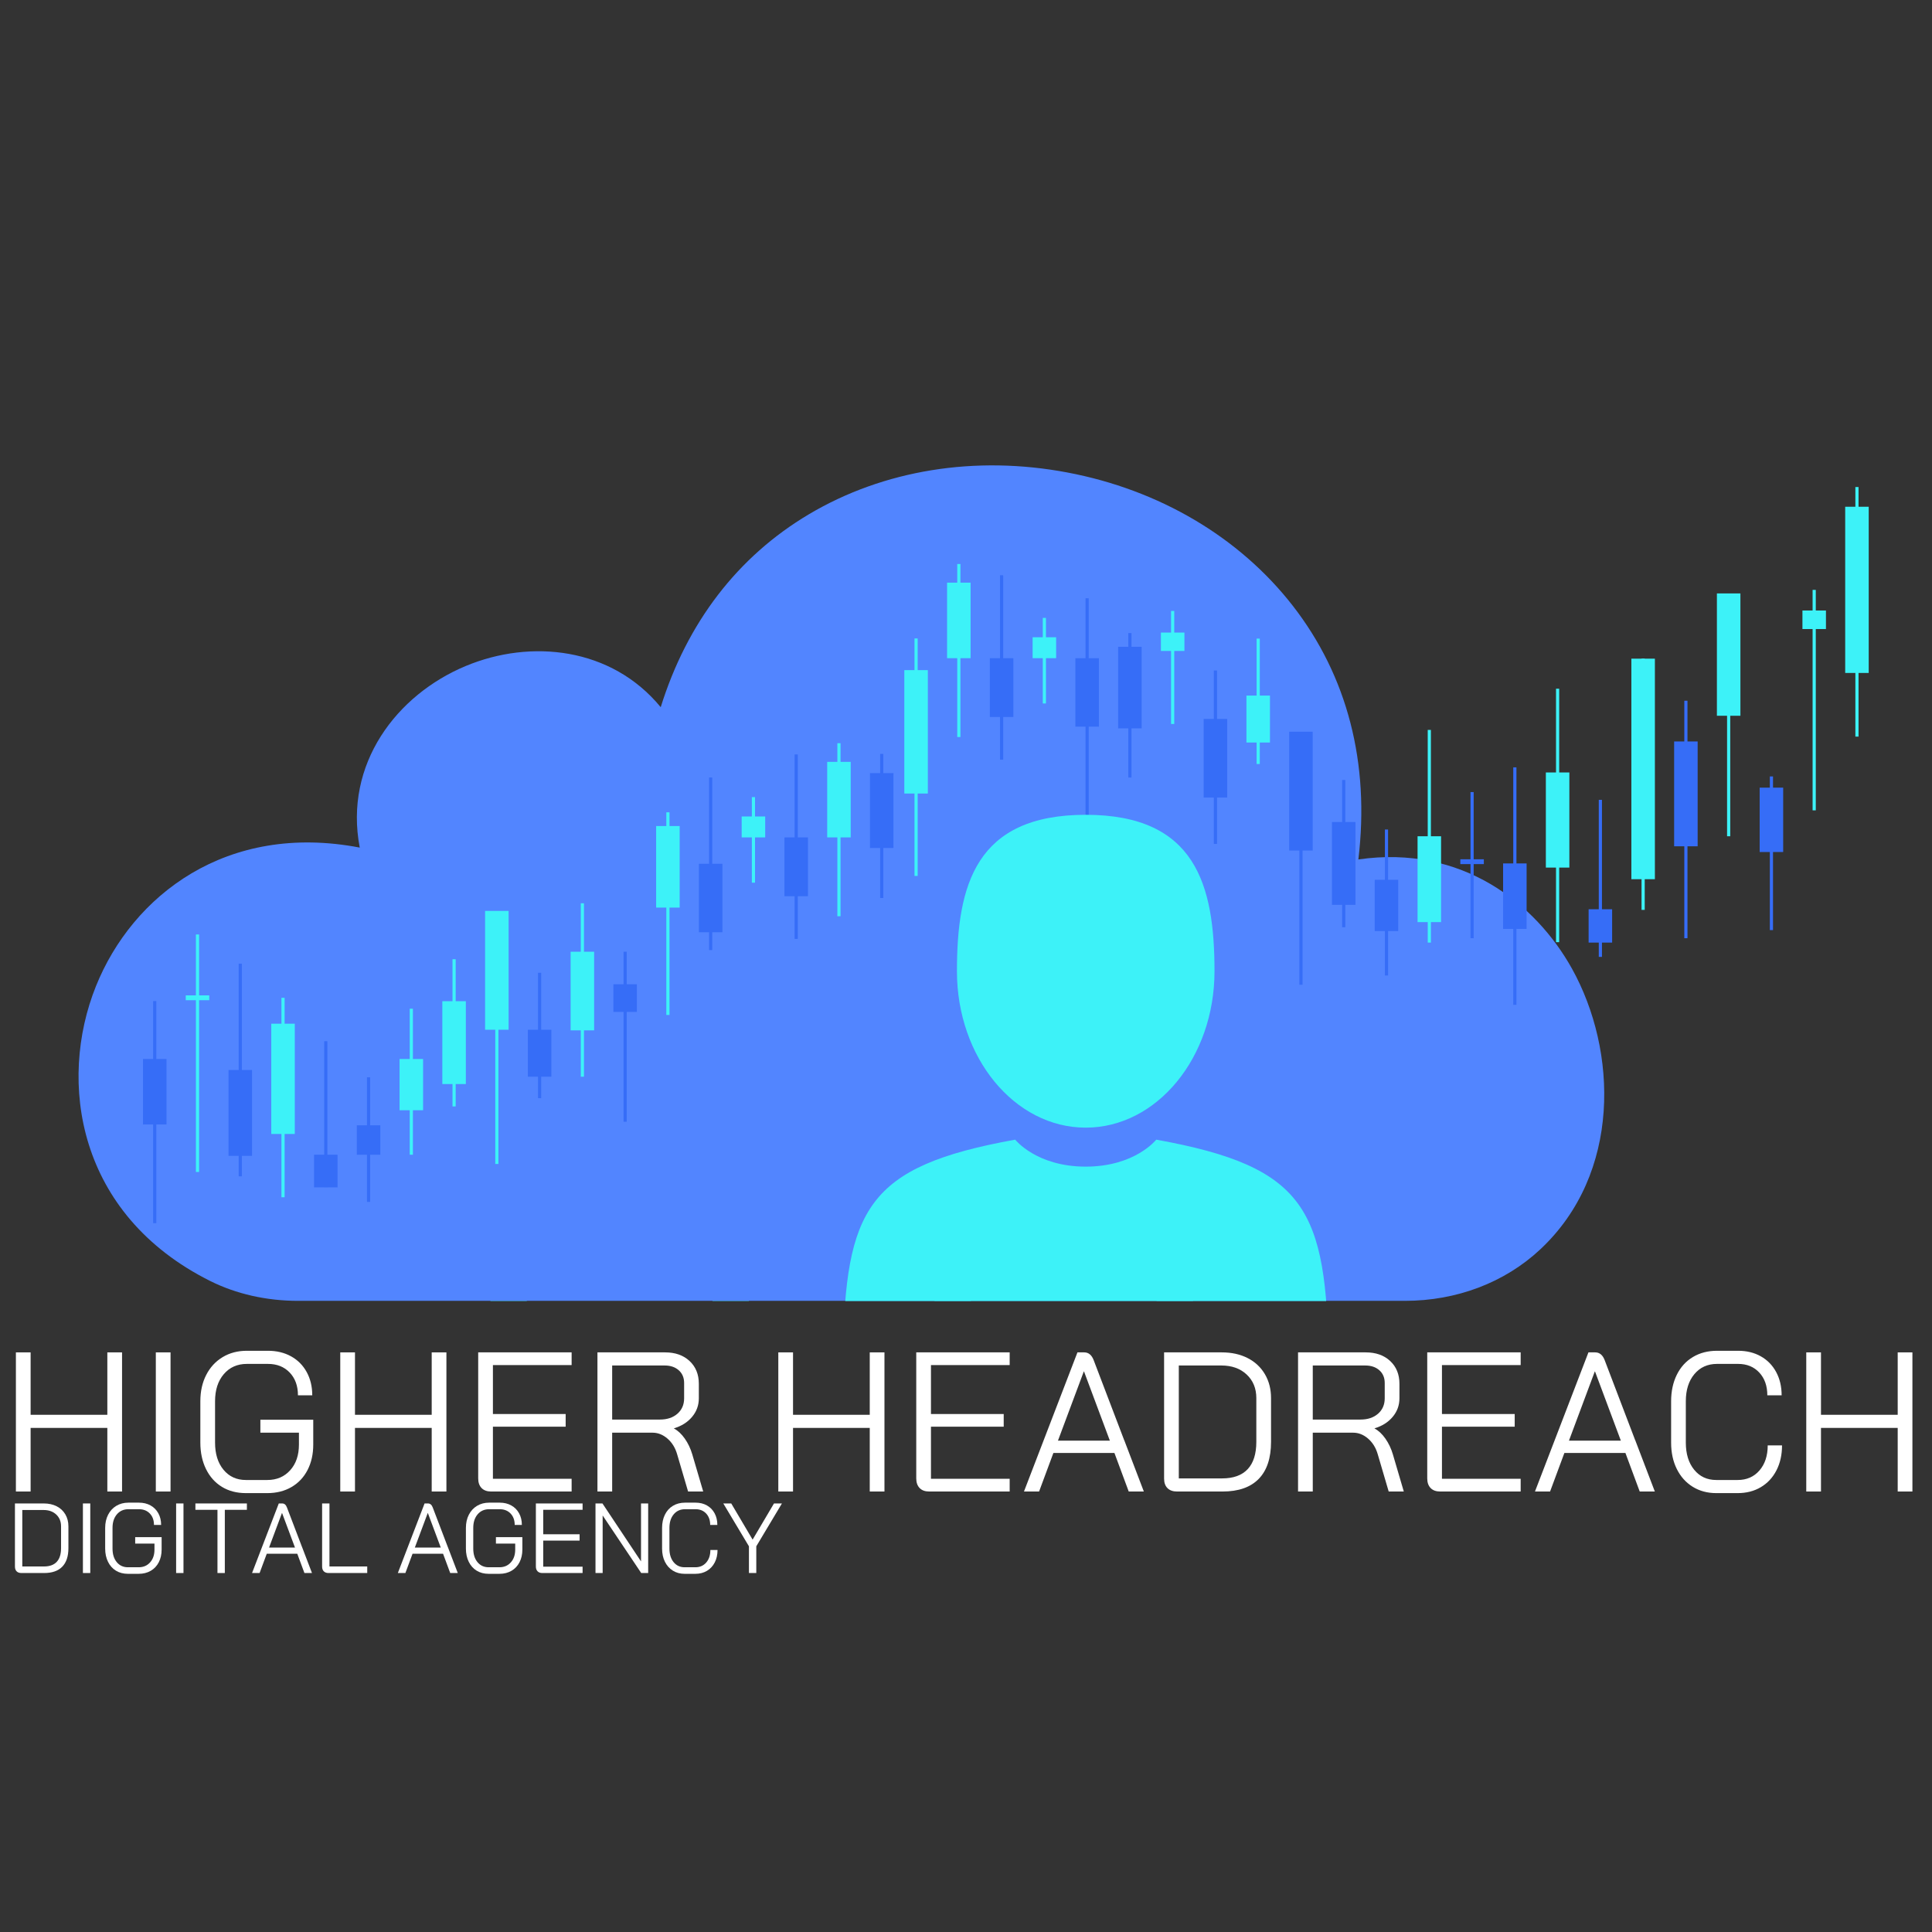 <?xml version="1.0" encoding="utf-8"?>
<svg xmlns="http://www.w3.org/2000/svg" height="5000" preserveAspectRatio="xMidYMid meet" version="1.0" viewBox="0 0 3750 3750" width="5000" zoomAndPan="magnify">
  <rect x="0" y="0" width="3750" height="3750" fill="#333333" stroke="none"/>
  <defs>
    <g/>
    <clipPath id="15bd7ffa2f">
      <path clip-rule="nonzero" d="M 152 903 L 3114 903 L 3114 2525.281 L 152 2525.281 Z M 152 903"/>
    </clipPath>
    <clipPath id="cb5ec39516">
      <path clip-rule="nonzero" d="M 649 2524 L 2617 2524 L 2617 2525.281 L 649 2525.281 Z M 649 2524"/>
    </clipPath>
    <clipPath id="76395679c3">
      <path clip-rule="nonzero" d="M 277.527 2055 L 324 2055 L 324 2183 L 277.527 2183 Z M 277.527 2055"/>
    </clipPath>
    <clipPath id="110d3c94dd">
      <path clip-rule="nonzero" d="M 297 1943 L 304 1943 L 304 2374.184 L 297 2374.184 Z M 297 1943"/>
    </clipPath>
    <clipPath id="50ce846fbd">
      <path clip-rule="nonzero" d="M 1857 1581.059 L 2358 1581.059 L 2358 2189 L 1857 2189 Z M 1857 1581.059"/>
    </clipPath>
    <clipPath id="3aea323242">
      <path clip-rule="nonzero" d="M 1635.215 2212 L 2579.465 2212 L 2579.465 2525.309 L 1635.215 2525.309 Z M 1635.215 2212"/>
    </clipPath>
    <clipPath id="1f05c415bd">
      <path clip-rule="nonzero" d="M 3581 983 L 3627.152 983 L 3627.152 1307 L 3581 1307 Z M 3581 983"/>
    </clipPath>
  </defs>
  <g clip-path="url(#15bd7ffa2f)">
    <path d="M 2989.379 2425.273 C 2920.531 2489.547 2827.277 2524.941 2726.812 2524.941 L 2315.539 2524.941 L 2315.539 3322.598 L 2616.961 3322.598 C 2628.383 3305.449 2647.863 3294.129 2670.012 3294.129 C 2705.211 3294.129 2733.75 3322.664 2733.75 3357.863 C 2733.75 3393.066 2705.211 3421.602 2670.012 3421.602 C 2647.867 3421.602 2628.395 3410.289 2616.969 3393.145 L 2280.266 3393.145 C 2260.824 3393.145 2244.992 3377.316 2244.992 3357.871 L 2244.992 2524.941 L 1884.52 2524.941 L 1884.52 3618.363 C 1901.668 3629.785 1912.988 3649.262 1912.988 3671.41 C 1912.988 3706.613 1884.449 3735.148 1849.25 3735.148 C 1814.051 3735.148 1785.516 3706.613 1785.516 3671.41 C 1785.516 3649.266 1796.828 3629.793 1813.973 3618.367 L 1813.973 2524.941 L 1453.516 2524.941 L 1453.516 3876.25 C 1470.66 3887.672 1481.977 3907.148 1481.977 3929.297 C 1481.977 3964.496 1453.441 3993.031 1418.242 3993.031 C 1383.043 3993.031 1354.504 3964.496 1354.504 3929.297 C 1354.504 3907.148 1365.824 3887.672 1382.969 3876.25 L 1382.969 2524.941 L 1022.512 2524.941 L 1022.512 3141.145 C 1022.512 3160.59 1006.688 3176.418 987.234 3176.418 L 649.316 3176.418 C 637.891 3193.566 618.414 3204.887 596.266 3204.887 C 561.066 3204.887 532.527 3176.352 532.527 3141.148 C 532.527 3105.949 561.066 3077.414 596.266 3077.414 C 618.41 3077.414 637.887 3088.727 649.309 3105.871 L 951.961 3105.871 L 951.961 2524.941 L 578.34 2524.941 C 517.379 2524.941 458.504 2511.629 408.086 2486.445 C 149.547 2357.312 111.848 2099.281 186.223 1914.184 C 256.895 1738.285 439.879 1595.559 698.266 1645.172 C 667.207 1482.633 770.113 1348.473 903.984 1292.699 C 1030.215 1240.109 1186.613 1256.16 1282.453 1372.641 C 1333.465 1208.738 1431.688 1080.395 1570.109 998.176 C 1714.949 912.148 1893.035 883.32 2071.625 917.062 C 2250.191 950.773 2405.535 1042.543 2509.031 1175.457 C 2615.434 1312.113 2659.051 1481.492 2636.562 1668.199 C 2837.824 1638.91 2981.098 1754.18 3051.172 1880.141 C 3139.859 2039.578 3147.117 2278.023 2989.379 2425.273 Z M 2989.379 2425.273" fill="#5285ff" fill-opacity="1" fill-rule="nonzero"/>
  </g>
  <g clip-path="url(#cb5ec39516)">
    <path d="M 1014.672 2524.941 L 1022.512 2524.941 L 1022.512 3141.145 C 1022.512 3160.59 1006.688 3176.418 987.234 3176.418 L 649.316 3176.418 C 650.957 3173.953 652.277 3171.273 653.57 3168.578 C 654.781 3166.059 655.738 3163.434 656.613 3160.742 C 658.629 3154.531 660 3148.031 660 3141.148 C 660 3134.266 658.629 3127.758 656.609 3121.547 C 655.734 3118.855 654.773 3116.23 653.566 3113.711 C 652.273 3111.016 650.953 3108.336 649.309 3105.871 L 951.961 3105.871 L 951.961 2524.941 Z M 1437.836 2524.941 L 1382.969 2524.941 L 1382.969 3876.25 C 1385.434 3874.605 1388.113 3873.285 1390.809 3871.992 C 1393.328 3870.781 1395.953 3869.828 1398.645 3868.949 C 1404.855 3866.934 1411.359 3865.559 1418.242 3865.559 C 1425.125 3865.559 1431.629 3866.93 1437.836 3868.949 C 1440.531 3869.824 1443.156 3870.785 1445.68 3871.996 C 1448.367 3873.285 1451.051 3874.605 1453.516 3876.25 L 1453.516 2524.941 Z M 1868.844 2524.941 L 1813.973 2524.941 L 1813.973 3618.367 C 1816.438 3616.723 1819.121 3615.402 1821.812 3614.109 C 1824.332 3612.898 1826.957 3611.941 1829.648 3611.066 C 1835.859 3609.047 1842.367 3607.676 1849.25 3607.676 C 1856.133 3607.676 1862.633 3609.047 1868.844 3611.066 C 1871.535 3611.941 1874.16 3612.895 1876.684 3614.109 C 1879.375 3615.398 1882.055 3616.719 1884.52 3618.363 L 1884.52 2524.941 Z M 2612.715 3385.309 C 2611.504 3382.785 2610.543 3380.16 2609.668 3377.469 C 2607.648 3371.258 2606.277 3364.75 2606.277 3357.863 C 2606.277 3350.984 2607.648 3344.484 2609.664 3338.273 C 2610.539 3335.582 2611.496 3332.957 2612.707 3330.438 C 2613.996 3327.746 2615.316 3325.066 2616.961 3322.598 L 2315.539 3322.598 L 2315.539 2524.941 L 2244.992 2524.941 L 2244.992 3357.871 C 2244.992 3377.316 2260.824 3393.145 2280.266 3393.145 L 2616.969 3393.145 C 2615.324 3390.68 2614.008 3388 2612.715 3385.309 Z M 2612.715 3385.309" fill="#1ddd92" fill-opacity="1" fill-rule="nonzero"/>
  </g>
  <path d="M 2713.965 1807.141 L 2668.324 1807.141 L 2668.324 1707.629 L 2713.965 1707.629 Z M 2713.965 1807.141" fill="#366df7" fill-opacity="1" fill-rule="nonzero"/>
  <path d="M 2694.234 1893.434 L 2688.07 1893.434 L 2688.07 1610.082 L 2694.234 1610.082 Z M 2694.234 1893.434" fill="#366df7" fill-opacity="1" fill-rule="nonzero"/>
  <path d="M 2630.961 1756.297 L 2585.32 1756.297 L 2585.32 1595.484 L 2630.961 1595.484 Z M 2630.961 1756.297" fill="#366df7" fill-opacity="1" fill-rule="nonzero"/>
  <path d="M 2611.23 1799.73 L 2605.066 1799.73 L 2605.066 1513.957 L 2611.23 1513.957 Z M 2611.23 1799.73" fill="#366df7" fill-opacity="1" fill-rule="nonzero"/>
  <path d="M 2547.965 1650.879 L 2502.324 1650.879 L 2502.324 1420.254 L 2547.965 1420.254 Z M 2547.965 1650.879" fill="#366df7" fill-opacity="1" fill-rule="nonzero"/>
  <path d="M 2528.23 1911.383 L 2522.062 1911.383 L 2522.062 1450.41 L 2528.23 1450.41 Z M 2528.23 1911.383" fill="#366df7" fill-opacity="1" fill-rule="nonzero"/>
  <path d="M 2381.961 1548.051 L 2336.316 1548.051 L 2336.316 1395.461 L 2381.961 1395.461 Z M 2381.961 1548.051" fill="#366df7" fill-opacity="1" fill-rule="nonzero"/>
  <path d="M 2362.223 1638.016 L 2356.055 1638.016 L 2356.055 1301.41 L 2362.223 1301.41 Z M 2362.223 1638.016" fill="#366df7" fill-opacity="1" fill-rule="nonzero"/>
  <path d="M 2215.938 1413.762 L 2170.297 1413.762 L 2170.297 1255.461 L 2215.938 1255.461 Z M 2215.938 1413.762" fill="#366df7" fill-opacity="1" fill-rule="nonzero"/>
  <path d="M 2196.199 1509.156 L 2190.035 1509.156 L 2190.035 1228.832 L 2196.199 1228.832 Z M 2196.199 1509.156" fill="#366df7" fill-opacity="1" fill-rule="nonzero"/>
  <path d="M 1966.926 1391.691 L 1921.285 1391.691 L 1921.285 1277.527 L 1966.926 1277.527 Z M 1966.926 1391.691" fill="#366df7" fill-opacity="1" fill-rule="nonzero"/>
  <path d="M 1947.191 1474.523 L 1941.023 1474.523 L 1941.023 1116.551 L 1947.191 1116.551 Z M 1947.191 1474.523" fill="#366df7" fill-opacity="1" fill-rule="nonzero"/>
  <path d="M 1883.926 1277.535 L 1838.281 1277.535 L 1838.281 1130.914 L 1883.926 1130.914 Z M 1883.926 1277.535" fill="#3df2f8" fill-opacity="1" fill-rule="nonzero"/>
  <path d="M 1864.195 1430.586 L 1858.027 1430.586 L 1858.027 1094.699 L 1864.195 1094.699 Z M 1864.195 1430.586" fill="#3df2f8" fill-opacity="1" fill-rule="nonzero"/>
  <path d="M 1800.922 1540.25 L 1755.277 1540.25 L 1755.277 1300.711 L 1800.922 1300.711 Z M 1800.922 1540.25" fill="#3df2f8" fill-opacity="1" fill-rule="nonzero"/>
  <path d="M 1781.191 1700.195 L 1775.023 1700.195 L 1775.023 1239.223 L 1781.191 1239.223 Z M 1781.191 1700.195" fill="#3df2f8" fill-opacity="1" fill-rule="nonzero"/>
  <path d="M 360.531 1931.992 L 406.172 1931.992 L 406.172 1941.402 L 360.531 1941.402 Z M 360.531 1931.992" fill="#3df2f8" fill-opacity="1" fill-rule="nonzero"/>
  <path d="M 380.27 1813.812 L 386.438 1813.812 L 386.438 2274.785 L 380.27 2274.785 Z M 380.27 1813.812" fill="#3df2f8" fill-opacity="1" fill-rule="nonzero"/>
  <path d="M 526.539 1986.977 L 572.18 1986.977 L 572.18 2201.012 L 526.539 2201.012 Z M 526.539 1986.977" fill="#3df2f8" fill-opacity="1" fill-rule="nonzero"/>
  <path d="M 546.277 1936.699 L 552.441 1936.699 L 552.441 2323.84 L 546.277 2323.84 Z M 546.277 1936.699" fill="#3df2f8" fill-opacity="1" fill-rule="nonzero"/>
  <path d="M 775.559 2055.48 L 821.199 2055.48 L 821.199 2154.988 L 775.559 2154.988 Z M 775.559 2055.48" fill="#3df2f8" fill-opacity="1" fill-rule="nonzero"/>
  <path d="M 795.289 1957.93 L 801.453 1957.93 L 801.453 2241.285 L 795.289 2241.285 Z M 795.289 1957.93" fill="#3df2f8" fill-opacity="1" fill-rule="nonzero"/>
  <path d="M 858.562 1943.32 L 904.203 1943.32 L 904.203 2104.133 L 858.562 2104.133 Z M 858.562 1943.32" fill="#3df2f8" fill-opacity="1" fill-rule="nonzero"/>
  <path d="M 878.297 1861.801 L 884.465 1861.801 L 884.465 2147.57 L 878.297 2147.57 Z M 878.297 1861.801" fill="#3df2f8" fill-opacity="1" fill-rule="nonzero"/>
  <path d="M 941.562 1768.086 L 987.207 1768.086 L 987.207 1998.715 L 941.562 1998.715 Z M 941.562 1768.086" fill="#3df2f8" fill-opacity="1" fill-rule="nonzero"/>
  <path d="M 961.301 1798.258 L 967.469 1798.258 L 967.469 2259.23 L 961.301 2259.23 Z M 961.301 1798.258" fill="#3df2f8" fill-opacity="1" fill-rule="nonzero"/>
  <path d="M 1107.57 1847.305 L 1153.211 1847.305 L 1153.211 1999.898 L 1107.57 1999.898 Z M 1107.57 1847.305" fill="#3df2f8" fill-opacity="1" fill-rule="nonzero"/>
  <path d="M 1127.309 1753.254 L 1133.473 1753.254 L 1133.473 2089.859 L 1127.309 2089.859 Z M 1127.309 1753.254" fill="#3df2f8" fill-opacity="1" fill-rule="nonzero"/>
  <path d="M 1273.578 1603.316 L 1319.219 1603.316 L 1319.219 1761.617 L 1273.578 1761.617 Z M 1273.578 1603.316" fill="#3df2f8" fill-opacity="1" fill-rule="nonzero"/>
  <path d="M 1293.316 1576.68 L 1299.48 1576.68 L 1299.48 1970.031 L 1293.316 1970.031 Z M 1293.316 1576.68" fill="#3df2f8" fill-opacity="1" fill-rule="nonzero"/>
  <path d="M 1522.594 1625.383 L 1568.238 1625.383 L 1568.238 1739.547 L 1522.594 1739.547 Z M 1522.594 1625.383" fill="#366df7" fill-opacity="1" fill-rule="nonzero"/>
  <path d="M 1542.324 1464.391 L 1548.492 1464.391 L 1548.492 1822.363 L 1542.324 1822.363 Z M 1542.324 1464.391" fill="#366df7" fill-opacity="1" fill-rule="nonzero"/>
  <path d="M 1605.598 1478.77 L 1651.238 1478.77 L 1651.238 1625.391 L 1605.598 1625.391 Z M 1605.598 1478.77" fill="#3df2f8" fill-opacity="1" fill-rule="nonzero"/>
  <path d="M 1625.328 1442.551 L 1631.496 1442.551 L 1631.496 1778.434 L 1625.328 1778.434 Z M 1625.328 1442.551" fill="#3df2f8" fill-opacity="1" fill-rule="nonzero"/>
  <path d="M 2464.961 1441.242 L 2419.32 1441.242 L 2419.32 1350.105 L 2464.961 1350.105 Z M 2464.961 1441.242" fill="#3df2f8" fill-opacity="1" fill-rule="nonzero"/>
  <path d="M 2445.227 1482.914 L 2439.059 1482.914 L 2439.059 1239.539 L 2445.227 1239.539 Z M 2445.227 1482.914" fill="#3df2f8" fill-opacity="1" fill-rule="nonzero"/>
  <path d="M 2298.957 1263.488 L 2253.316 1263.488 L 2253.316 1227.812 L 2298.957 1227.812 Z M 2298.957 1263.488" fill="#3df2f8" fill-opacity="1" fill-rule="nonzero"/>
  <path d="M 2279.219 1405.227 L 2273.051 1405.227 L 2273.051 1185.848 L 2279.219 1185.848 Z M 2279.219 1405.227" fill="#3df2f8" fill-opacity="1" fill-rule="nonzero"/>
  <path d="M 2132.934 1410.438 L 2087.293 1410.438 L 2087.293 1277.535 L 2132.934 1277.535 Z M 2132.934 1410.438" fill="#366df7" fill-opacity="1" fill-rule="nonzero"/>
  <path d="M 2113.195 1622.195 L 2107.031 1622.195 L 2107.031 1161.223 L 2113.195 1161.223 Z M 2113.195 1622.195" fill="#366df7" fill-opacity="1" fill-rule="nonzero"/>
  <path d="M 2049.93 1277.539 L 2004.289 1277.539 L 2004.289 1236.898 L 2049.93 1236.898 Z M 2049.93 1277.539" fill="#3df2f8" fill-opacity="1" fill-rule="nonzero"/>
  <path d="M 2030.191 1365.43 L 2024.027 1365.43 L 2024.027 1199.34 L 2030.191 1199.34 Z M 2030.191 1365.43" fill="#3df2f8" fill-opacity="1" fill-rule="nonzero"/>
  <g clip-path="url(#76395679c3)">
    <path d="M 277.527 2055.48 L 323.172 2055.48 L 323.172 2182.57 L 277.527 2182.57 Z M 277.527 2055.48" fill="#366df7" fill-opacity="1" fill-rule="nonzero"/>
  </g>
  <g clip-path="url(#110d3c94dd)">
    <path d="M 297.266 1943.141 L 303.434 1943.141 L 303.434 2404.113 L 297.266 2404.113 Z M 297.266 1943.141" fill="#366df7" fill-opacity="1" fill-rule="nonzero"/>
  </g>
  <path d="M 443.535 2076.867 L 489.176 2076.867 L 489.176 2243.496 L 443.535 2243.496 Z M 443.535 2076.867" fill="#366df7" fill-opacity="1" fill-rule="nonzero"/>
  <path d="M 463.273 1870.461 L 469.438 1870.461 L 469.438 2283.273 L 463.273 2283.273 Z M 463.273 1870.461" fill="#366df7" fill-opacity="1" fill-rule="nonzero"/>
  <path d="M 609.543 2241.285 L 655.184 2241.285 L 655.184 2304.695 L 609.543 2304.695 Z M 609.543 2241.285" fill="#366df7" fill-opacity="1" fill-rule="nonzero"/>
  <path d="M 629.281 2020.977 L 635.445 2020.977 L 635.445 2304.199 L 629.281 2304.199 Z M 629.281 2020.977" fill="#366df7" fill-opacity="1" fill-rule="nonzero"/>
  <path d="M 692.555 2184.246 L 738.195 2184.246 L 738.195 2241.285 L 692.555 2241.285 Z M 692.555 2184.246" fill="#366df7" fill-opacity="1" fill-rule="nonzero"/>
  <path d="M 712.285 2091.086 L 718.449 2091.086 L 718.449 2332.898 L 712.285 2332.898 Z M 712.285 2091.086" fill="#366df7" fill-opacity="1" fill-rule="nonzero"/>
  <path d="M 1024.566 1998.723 L 1070.207 1998.723 L 1070.207 2089.859 L 1024.566 2089.859 Z M 1024.566 1998.723" fill="#366df7" fill-opacity="1" fill-rule="nonzero"/>
  <path d="M 1044.305 1888.156 L 1050.473 1888.156 L 1050.473 2131.531 L 1044.305 2131.531 Z M 1044.305 1888.156" fill="#366df7" fill-opacity="1" fill-rule="nonzero"/>
  <path d="M 1190.574 1910.438 L 1236.215 1910.438 L 1236.215 1964.102 L 1190.574 1964.102 Z M 1190.574 1910.438" fill="#366df7" fill-opacity="1" fill-rule="nonzero"/>
  <path d="M 1210.312 1847.305 L 1216.477 1847.305 L 1216.477 2177.309 L 1210.312 2177.309 Z M 1210.312 1847.305" fill="#366df7" fill-opacity="1" fill-rule="nonzero"/>
  <path d="M 1356.582 1676.574 L 1402.223 1676.574 L 1402.223 1809.477 L 1356.582 1809.477 Z M 1356.582 1676.574" fill="#366df7" fill-opacity="1" fill-rule="nonzero"/>
  <path d="M 1376.32 1509.055 L 1382.484 1509.055 L 1382.484 1844.082 L 1376.32 1844.082 Z M 1376.32 1509.055" fill="#366df7" fill-opacity="1" fill-rule="nonzero"/>
  <path d="M 1439.594 1584.75 L 1485.234 1584.75 L 1485.234 1625.391 L 1439.594 1625.391 Z M 1439.594 1584.75" fill="#3df2f8" fill-opacity="1" fill-rule="nonzero"/>
  <path d="M 1459.324 1547.18 L 1465.488 1547.18 L 1465.488 1713.27 L 1459.324 1713.27 Z M 1459.324 1547.18" fill="#3df2f8" fill-opacity="1" fill-rule="nonzero"/>
  <path d="M 1688.602 1500.598 L 1734.242 1500.598 L 1734.242 1645.949 L 1688.602 1645.949 Z M 1688.602 1500.598" fill="#366df7" fill-opacity="1" fill-rule="nonzero"/>
  <path d="M 1708.34 1463.289 L 1714.508 1463.289 L 1714.508 1743.008 L 1708.34 1743.008 Z M 1708.34 1463.289" fill="#366df7" fill-opacity="1" fill-rule="nonzero"/>
  <g clip-path="url(#50ce846fbd)">
    <path d="M 2107.383 2188.746 C 2245.426 2188.746 2357.348 2052.816 2357.348 1885.137 C 2357.348 1717.449 2320.602 1581.52 2107.383 1581.52 C 1894.164 1581.52 1857.41 1717.449 1857.41 1885.137 C 1857.41 2052.816 1969.328 2188.746 2107.383 2188.746 Z M 2107.383 2188.746" fill="#3df2f8" fill-opacity="1" fill-rule="nonzero"/>
  </g>
  <g clip-path="url(#3aea323242)">
    <path d="M 2578.98 2640.09 C 2574.352 2347.984 2536.203 2264.77 2244.27 2212.055 C 2244.27 2212.055 2203.176 2264.418 2107.395 2264.418 C 2011.613 2264.418 1970.516 2212.055 1970.516 2212.055 C 1681.77 2264.168 1641.301 2346.164 1635.98 2630.582 C 1635.543 2653.809 1635.34 2655.027 1635.262 2652.332 C 1635.281 2657.383 1635.301 2666.727 1635.301 2683.02 C 1635.301 2683.02 1704.801 2823.133 2107.395 2823.133 C 2509.996 2823.133 2579.492 2683.02 2579.492 2683.02 C 2579.492 2672.551 2579.5 2665.273 2579.508 2660.32 C 2579.43 2661.988 2579.273 2658.758 2578.98 2640.07 Z M 2578.98 2640.09" fill="#3df2f8" fill-opacity="1" fill-rule="nonzero"/>
  </g>
  <g fill="#ffffff" fill-opacity="1">
    <g transform="translate(0, 2895.025)">
      <g>
        <path d="M 30.859 -270.078 L 59.422 -270.078 L 59.422 -148.922 L 208.344 -148.922 L 208.344 -270.078 L 236.891 -270.078 L 236.891 0 L 208.344 0 L 208.344 -123.469 L 59.422 -123.469 L 59.422 0 L 30.859 0 Z M 30.859 -270.078"/>
      </g>
    </g>
  </g>
  <g fill="#ffffff" fill-opacity="1">
    <g transform="translate(267.73, 2895.025)">
      <g>
        <path d="M 34.719 -270.078 L 63.281 -270.078 L 63.281 0 L 34.719 0 Z M 34.719 -270.078"/>
      </g>
    </g>
  </g>
  <g fill="#ffffff" fill-opacity="1">
    <g transform="translate(365.717, 2895.025)">
      <g>
        <path d="M 111.5 3.094 C 93.75 3.094 78.25 -0.957 65 -9.062 C 51.758 -17.164 41.473 -28.676 34.141 -43.594 C 26.816 -58.52 23.156 -75.625 23.156 -94.906 L 23.156 -175.172 C 23.156 -194.461 26.945 -211.5 34.531 -226.281 C 42.113 -241.07 52.723 -252.582 66.359 -260.812 C 79.992 -269.051 95.688 -273.172 113.438 -273.172 L 154.328 -273.172 C 171.305 -273.172 186.289 -269.566 199.281 -262.359 C 212.27 -255.16 222.363 -245 229.562 -231.875 C 236.77 -218.758 240.375 -203.711 240.375 -186.734 L 212.594 -186.734 C 212.594 -205.004 207.254 -219.734 196.578 -230.922 C 185.898 -242.109 171.816 -247.703 154.328 -247.703 L 113.438 -247.703 C 94.914 -247.703 79.992 -241.078 68.672 -227.828 C 57.359 -214.586 51.703 -197.035 51.703 -175.172 L 51.703 -94.906 C 51.703 -73.051 57.164 -55.5 68.094 -42.25 C 79.031 -29 93.5 -22.375 111.5 -22.375 L 153.172 -22.375 C 171.43 -22.375 186.219 -28.676 197.531 -41.281 C 208.852 -53.883 214.516 -70.477 214.516 -91.062 L 214.516 -114.203 L 139.672 -114.203 L 139.672 -139.281 L 242.297 -139.281 L 242.297 -91.062 C 242.297 -72.539 238.629 -56.141 231.297 -41.859 C 223.973 -27.586 213.555 -16.523 200.047 -8.672 C 186.547 -0.828 170.922 3.094 153.172 3.094 Z M 111.5 3.094"/>
      </g>
    </g>
  </g>
  <g fill="#ffffff" fill-opacity="1">
    <g transform="translate(629.589, 2895.025)">
      <g>
        <path d="M 30.859 -270.078 L 59.422 -270.078 L 59.422 -148.922 L 208.344 -148.922 L 208.344 -270.078 L 236.891 -270.078 L 236.891 0 L 208.344 0 L 208.344 -123.469 L 59.422 -123.469 L 59.422 0 L 30.859 0 Z M 30.859 -270.078"/>
      </g>
    </g>
  </g>
  <g fill="#ffffff" fill-opacity="1">
    <g transform="translate(897.319, 2895.025)">
      <g>
        <path d="M 55.938 0 C 47.969 0 41.797 -2.25 37.422 -6.75 C 33.047 -11.25 30.859 -17.488 30.859 -25.469 L 30.859 -270.078 L 212.203 -270.078 L 212.203 -245.391 L 59.422 -245.391 L 59.422 -150.469 L 200.625 -150.469 L 200.625 -125.781 L 59.422 -125.781 L 59.422 -24.688 L 212.203 -24.688 L 212.203 0 Z M 55.938 0"/>
      </g>
    </g>
  </g>
  <g fill="#ffffff" fill-opacity="1">
    <g transform="translate(1128.785, 2895.025)">
      <g>
        <path d="M 30.859 -270.078 L 162.047 -270.078 C 181.848 -270.078 197.727 -264.484 209.688 -253.297 C 221.656 -242.109 227.641 -227.383 227.641 -209.125 L 227.641 -180.953 C 227.641 -167.316 223.266 -155.289 214.516 -144.875 C 205.773 -134.457 194.07 -127.062 179.406 -122.688 L 179.406 -122.312 C 187.125 -118.195 194.133 -111.633 200.438 -102.625 C 206.738 -93.625 211.562 -83.469 214.906 -72.156 L 236.125 0 L 206.797 0 L 185.578 -72.156 C 181.984 -84.758 175.75 -94.914 166.875 -102.625 C 158 -110.344 148.285 -114.203 137.734 -114.203 L 59.422 -114.203 L 59.422 0 L 30.859 0 Z M 152.016 -139.672 C 166.16 -139.672 177.539 -143.461 186.156 -151.047 C 194.781 -158.641 199.094 -168.609 199.094 -180.953 L 199.094 -210.656 C 199.094 -220.945 195.617 -229.176 188.672 -235.344 C 181.723 -241.52 172.594 -244.609 161.281 -244.609 L 59.422 -244.609 L 59.422 -139.672 Z M 152.016 -139.672"/>
      </g>
    </g>
  </g>
  <g fill="#ffffff" fill-opacity="1">
    <g transform="translate(1379.54, 2895.025)">
      <g/>
    </g>
  </g>
  <g fill="#ffffff" fill-opacity="1">
    <g transform="translate(1479.843, 2895.025)">
      <g>
        <path d="M 30.859 -270.078 L 59.422 -270.078 L 59.422 -148.922 L 208.344 -148.922 L 208.344 -270.078 L 236.891 -270.078 L 236.891 0 L 208.344 0 L 208.344 -123.469 L 59.422 -123.469 L 59.422 0 L 30.859 0 Z M 30.859 -270.078"/>
      </g>
    </g>
  </g>
  <g fill="#ffffff" fill-opacity="1">
    <g transform="translate(1747.572, 2895.025)">
      <g>
        <path d="M 55.938 0 C 47.969 0 41.797 -2.25 37.422 -6.75 C 33.047 -11.25 30.859 -17.488 30.859 -25.469 L 30.859 -270.078 L 212.203 -270.078 L 212.203 -245.391 L 59.422 -245.391 L 59.422 -150.469 L 200.625 -150.469 L 200.625 -125.781 L 59.422 -125.781 L 59.422 -24.688 L 212.203 -24.688 L 212.203 0 Z M 55.938 0"/>
      </g>
    </g>
  </g>
  <g fill="#ffffff" fill-opacity="1">
    <g transform="translate(1979.039, 2895.025)">
      <g>
        <path d="M 184.047 -74.844 L 65.594 -74.844 L 37.812 0 L 8.484 0 L 112.281 -270.078 L 125.391 -270.078 C 133.879 -270.078 140.051 -264.93 143.906 -254.641 L 203.328 -98.766 L 203.719 -98.766 L 203.719 -98 L 241.141 0 L 211.812 0 Z M 74.469 -98.766 L 175.172 -98.766 L 125.016 -233.047 L 124.625 -233.047 Z M 74.469 -98.766"/>
      </g>
    </g>
  </g>
  <g fill="#ffffff" fill-opacity="1">
    <g transform="translate(2228.637, 2895.025)">
      <g>
        <path d="M 55.938 0 C 47.969 0 41.797 -2.188 37.422 -6.562 C 33.047 -10.938 30.859 -17.109 30.859 -25.078 L 30.859 -270.078 L 142.75 -270.078 C 161.789 -270.078 178.508 -266.41 192.906 -259.078 C 207.312 -251.754 218.5 -241.336 226.469 -227.828 C 234.445 -214.328 238.438 -198.832 238.438 -181.344 L 238.438 -96.453 C 238.438 -64.816 230.461 -40.832 214.516 -24.5 C 198.566 -8.164 175.16 0 144.297 0 Z M 143.531 -25.469 C 165.395 -25.469 181.922 -31.445 193.109 -43.406 C 204.297 -55.363 209.891 -73.047 209.891 -96.453 L 209.891 -181.344 C 209.891 -200.113 203.648 -215.348 191.172 -227.047 C 178.703 -238.754 162.305 -244.609 141.984 -244.609 L 59.422 -244.609 L 59.422 -25.469 Z M 143.531 -25.469"/>
      </g>
    </g>
  </g>
  <g fill="#ffffff" fill-opacity="1">
    <g transform="translate(2488.651, 2895.025)">
      <g>
        <path d="M 30.859 -270.078 L 162.047 -270.078 C 181.848 -270.078 197.727 -264.484 209.688 -253.297 C 221.656 -242.109 227.641 -227.383 227.641 -209.125 L 227.641 -180.953 C 227.641 -167.316 223.266 -155.289 214.516 -144.875 C 205.773 -134.457 194.07 -127.062 179.406 -122.688 L 179.406 -122.312 C 187.125 -118.195 194.133 -111.633 200.438 -102.625 C 206.738 -93.625 211.562 -83.469 214.906 -72.156 L 236.125 0 L 206.797 0 L 185.578 -72.156 C 181.984 -84.758 175.75 -94.914 166.875 -102.625 C 158 -110.344 148.285 -114.203 137.734 -114.203 L 59.422 -114.203 L 59.422 0 L 30.859 0 Z M 152.016 -139.672 C 166.16 -139.672 177.539 -143.461 186.156 -151.047 C 194.781 -158.641 199.094 -168.609 199.094 -180.953 L 199.094 -210.656 C 199.094 -220.945 195.617 -229.176 188.672 -235.344 C 181.723 -241.52 172.594 -244.609 161.281 -244.609 L 59.422 -244.609 L 59.422 -139.672 Z M 152.016 -139.672"/>
      </g>
    </g>
  </g>
  <g fill="#ffffff" fill-opacity="1">
    <g transform="translate(2739.406, 2895.025)">
      <g>
        <path d="M 55.938 0 C 47.969 0 41.797 -2.25 37.422 -6.75 C 33.047 -11.25 30.859 -17.488 30.859 -25.469 L 30.859 -270.078 L 212.203 -270.078 L 212.203 -245.391 L 59.422 -245.391 L 59.422 -150.469 L 200.625 -150.469 L 200.625 -125.781 L 59.422 -125.781 L 59.422 -24.688 L 212.203 -24.688 L 212.203 0 Z M 55.938 0"/>
      </g>
    </g>
  </g>
  <g fill="#ffffff" fill-opacity="1">
    <g transform="translate(2970.873, 2895.025)">
      <g>
        <path d="M 184.047 -74.844 L 65.594 -74.844 L 37.812 0 L 8.484 0 L 112.281 -270.078 L 125.391 -270.078 C 133.879 -270.078 140.051 -264.93 143.906 -254.641 L 203.328 -98.766 L 203.719 -98.766 L 203.719 -98 L 241.141 0 L 211.812 0 Z M 74.469 -98.766 L 175.172 -98.766 L 125.016 -233.047 L 124.625 -233.047 Z M 74.469 -98.766"/>
      </g>
    </g>
  </g>
  <g fill="#ffffff" fill-opacity="1">
    <g transform="translate(3220.471, 2895.025)">
      <g>
        <path d="M 110.734 3.094 C 93.492 3.094 78.25 -1.02 65 -9.25 C 51.758 -17.488 41.473 -29.004 34.141 -43.797 C 26.816 -58.586 23.156 -75.625 23.156 -94.906 L 23.156 -175.172 C 23.156 -194.461 26.816 -211.566 34.141 -226.484 C 41.473 -241.398 51.891 -252.91 65.391 -261.016 C 78.898 -269.117 94.531 -273.172 112.281 -273.172 L 153.172 -273.172 C 169.891 -273.172 184.613 -269.566 197.344 -262.359 C 210.082 -255.16 219.988 -245 227.062 -231.875 C 234.133 -218.758 237.672 -203.711 237.672 -186.734 L 209.891 -186.734 C 209.891 -205.004 204.68 -219.734 194.266 -230.922 C 183.848 -242.109 170.148 -247.703 153.172 -247.703 L 112.281 -247.703 C 94.008 -247.703 79.344 -241.078 68.281 -227.828 C 57.227 -214.586 51.703 -197.035 51.703 -175.172 L 51.703 -94.906 C 51.703 -73.051 57.102 -55.5 67.906 -42.25 C 78.707 -29 92.984 -22.375 110.734 -22.375 L 152.406 -22.375 C 169.895 -22.375 183.973 -28.547 194.641 -40.891 C 205.316 -53.242 210.656 -69.453 210.656 -89.516 L 238.438 -89.516 C 238.438 -71.254 234.832 -55.113 227.625 -41.094 C 220.426 -27.07 210.332 -16.203 197.344 -8.484 C 184.352 -0.766 169.375 3.094 152.406 3.094 Z M 110.734 3.094"/>
      </g>
    </g>
  </g>
  <g fill="#ffffff" fill-opacity="1">
    <g transform="translate(3475.084, 2895.025)">
      <g>
        <path d="M 30.859 -270.078 L 59.422 -270.078 L 59.422 -148.922 L 208.344 -148.922 L 208.344 -270.078 L 236.891 -270.078 L 236.891 0 L 208.344 0 L 208.344 -123.469 L 59.422 -123.469 L 59.422 0 L 30.859 0 Z M 30.859 -270.078"/>
      </g>
    </g>
  </g>
  <g fill="#ffffff" fill-opacity="1">
    <g transform="translate(13.561, 3053.232)">
      <g>
        <path d="M 27.969 0 C 23.988 0 20.906 -1.094 18.719 -3.281 C 16.531 -5.469 15.438 -8.555 15.438 -12.547 L 15.438 -135.047 L 71.375 -135.047 C 80.895 -135.047 89.254 -133.211 96.453 -129.547 C 103.66 -125.879 109.254 -120.672 113.234 -113.922 C 117.223 -107.172 119.219 -99.422 119.219 -90.672 L 119.219 -48.234 C 119.219 -32.41 115.227 -20.414 107.25 -12.25 C 99.281 -4.082 87.582 0 72.156 0 Z M 71.766 -12.734 C 82.703 -12.734 90.969 -15.723 96.562 -21.703 C 102.156 -27.68 104.953 -36.523 104.953 -48.234 L 104.953 -90.672 C 104.953 -100.055 101.832 -107.676 95.594 -113.531 C 89.352 -119.383 81.156 -122.312 71 -122.312 L 29.703 -122.312 L 29.703 -12.734 Z M 71.766 -12.734"/>
      </g>
    </g>
  </g>
  <g fill="#ffffff" fill-opacity="1">
    <g transform="translate(143.568, 3053.232)">
      <g>
        <path d="M 17.359 -135.047 L 31.641 -135.047 L 31.641 0 L 17.359 0 Z M 17.359 -135.047"/>
      </g>
    </g>
  </g>
  <g fill="#ffffff" fill-opacity="1">
    <g transform="translate(192.562, 3053.232)">
      <g>
        <path d="M 55.75 1.547 C 46.875 1.547 39.125 -0.477 32.5 -4.531 C 25.883 -8.582 20.742 -14.336 17.078 -21.797 C 13.41 -29.254 11.578 -37.805 11.578 -47.453 L 11.578 -87.594 C 11.578 -97.238 13.473 -105.754 17.266 -113.141 C 21.055 -120.535 26.359 -126.289 33.172 -130.406 C 39.992 -134.531 47.844 -136.594 56.719 -136.594 L 77.172 -136.594 C 85.66 -136.594 93.148 -134.789 99.641 -131.188 C 106.141 -127.582 111.188 -122.5 114.781 -115.938 C 118.383 -109.383 120.188 -101.863 120.188 -93.375 L 106.297 -93.375 C 106.297 -102.508 103.625 -109.875 98.281 -115.469 C 92.945 -121.062 85.91 -123.859 77.172 -123.859 L 56.719 -123.859 C 47.457 -123.859 39.992 -120.547 34.328 -113.922 C 28.672 -107.297 25.844 -98.52 25.844 -87.594 L 25.844 -47.453 C 25.844 -36.523 28.578 -27.75 34.047 -21.125 C 39.516 -14.5 46.75 -11.188 55.75 -11.188 L 76.594 -11.188 C 85.719 -11.188 93.109 -14.336 98.766 -20.641 C 104.43 -26.941 107.266 -35.238 107.266 -45.531 L 107.266 -57.109 L 69.844 -57.109 L 69.844 -69.641 L 121.156 -69.641 L 121.156 -45.531 C 121.156 -36.27 119.32 -28.066 115.656 -20.922 C 111.988 -13.785 106.781 -8.254 100.031 -4.328 C 93.281 -0.41 85.469 1.547 76.594 1.547 Z M 55.75 1.547"/>
      </g>
    </g>
  </g>
  <g fill="#ffffff" fill-opacity="1">
    <g transform="translate(324.498, 3053.232)">
      <g>
        <path d="M 17.359 -135.047 L 31.641 -135.047 L 31.641 0 L 17.359 0 Z M 17.359 -135.047"/>
      </g>
    </g>
  </g>
  <g fill="#ffffff" fill-opacity="1">
    <g transform="translate(373.492, 3053.232)">
      <g>
        <path d="M 48.609 -122.703 L 5.781 -122.703 L 5.781 -135.047 L 105.719 -135.047 L 105.719 -122.703 L 62.891 -122.703 L 62.891 0 L 48.609 0 Z M 48.609 -122.703"/>
      </g>
    </g>
  </g>
  <g fill="#ffffff" fill-opacity="1">
    <g transform="translate(484.981, 3053.232)">
      <g>
        <path d="M 92.031 -37.422 L 32.797 -37.422 L 18.906 0 L 4.25 0 L 56.141 -135.047 L 62.703 -135.047 C 66.941 -135.047 70.023 -132.473 71.953 -127.328 L 101.672 -49.391 L 101.859 -49.391 L 101.859 -49 L 120.578 0 L 105.922 0 Z M 37.234 -49.391 L 87.594 -49.391 L 62.5 -116.531 L 62.312 -116.531 Z M 37.234 -49.391"/>
      </g>
    </g>
  </g>
  <g fill="#ffffff" fill-opacity="1">
    <g transform="translate(609.78, 3053.232)">
      <g>
        <path d="M 27.969 0 C 23.988 0 20.906 -1.094 18.719 -3.281 C 16.531 -5.469 15.438 -8.555 15.438 -12.547 L 15.438 -135.047 L 29.703 -135.047 L 29.703 -12.734 L 103.016 -12.734 L 103.016 0 Z M 27.969 0"/>
      </g>
    </g>
  </g>
  <g fill="#ffffff" fill-opacity="1">
    <g transform="translate(717.798, 3053.232)">
      <g/>
    </g>
  </g>
  <g fill="#ffffff" fill-opacity="1">
    <g transform="translate(767.949, 3053.232)">
      <g>
        <path d="M 92.031 -37.422 L 32.797 -37.422 L 18.906 0 L 4.25 0 L 56.141 -135.047 L 62.703 -135.047 C 66.941 -135.047 70.023 -132.473 71.953 -127.328 L 101.672 -49.391 L 101.859 -49.391 L 101.859 -49 L 120.578 0 L 105.922 0 Z M 37.234 -49.391 L 87.594 -49.391 L 62.5 -116.531 L 62.312 -116.531 Z M 37.234 -49.391"/>
      </g>
    </g>
  </g>
  <g fill="#ffffff" fill-opacity="1">
    <g transform="translate(892.748, 3053.232)">
      <g>
        <path d="M 55.75 1.547 C 46.875 1.547 39.125 -0.477 32.5 -4.531 C 25.883 -8.582 20.742 -14.336 17.078 -21.797 C 13.41 -29.254 11.578 -37.805 11.578 -47.453 L 11.578 -87.594 C 11.578 -97.238 13.473 -105.754 17.266 -113.141 C 21.055 -120.535 26.359 -126.289 33.172 -130.406 C 39.992 -134.531 47.844 -136.594 56.719 -136.594 L 77.172 -136.594 C 85.66 -136.594 93.148 -134.789 99.641 -131.188 C 106.141 -127.582 111.188 -122.5 114.781 -115.938 C 118.383 -109.383 120.188 -101.863 120.188 -93.375 L 106.297 -93.375 C 106.297 -102.508 103.625 -109.875 98.281 -115.469 C 92.945 -121.062 85.91 -123.859 77.172 -123.859 L 56.719 -123.859 C 47.457 -123.859 39.992 -120.547 34.328 -113.922 C 28.672 -107.297 25.844 -98.52 25.844 -87.594 L 25.844 -47.453 C 25.844 -36.523 28.578 -27.75 34.047 -21.125 C 39.516 -14.5 46.75 -11.188 55.75 -11.188 L 76.594 -11.188 C 85.719 -11.188 93.109 -14.336 98.766 -20.641 C 104.43 -26.941 107.266 -35.238 107.266 -45.531 L 107.266 -57.109 L 69.844 -57.109 L 69.844 -69.641 L 121.156 -69.641 L 121.156 -45.531 C 121.156 -36.27 119.32 -28.066 115.656 -20.922 C 111.988 -13.785 106.781 -8.254 100.031 -4.328 C 93.281 -0.41 85.469 1.547 76.594 1.547 Z M 55.75 1.547"/>
      </g>
    </g>
  </g>
  <g fill="#ffffff" fill-opacity="1">
    <g transform="translate(1024.684, 3053.232)">
      <g>
        <path d="M 27.969 0 C 23.988 0 20.906 -1.125 18.719 -3.375 C 16.531 -5.625 15.438 -8.742 15.438 -12.734 L 15.438 -135.047 L 106.109 -135.047 L 106.109 -122.703 L 29.703 -122.703 L 29.703 -75.234 L 100.312 -75.234 L 100.312 -62.891 L 29.703 -62.891 L 29.703 -12.344 L 106.109 -12.344 L 106.109 0 Z M 27.969 0"/>
      </g>
    </g>
  </g>
  <g fill="#ffffff" fill-opacity="1">
    <g transform="translate(1140.417, 3053.232)">
      <g>
        <path d="M 15.438 -135.047 L 28.938 -135.047 L 103.797 -22.578 L 103.797 -135.047 L 117.688 -135.047 L 117.688 0 L 104.172 0 L 29.328 -111.703 L 29.328 0 L 15.438 0 Z M 15.438 -135.047"/>
      </g>
    </g>
  </g>
  <g fill="#ffffff" fill-opacity="1">
    <g transform="translate(1273.51, 3053.232)">
      <g>
        <path d="M 55.375 1.547 C 46.75 1.547 39.125 -0.508 32.5 -4.625 C 25.883 -8.738 20.742 -14.492 17.078 -21.891 C 13.41 -29.285 11.578 -37.805 11.578 -47.453 L 11.578 -87.594 C 11.578 -97.238 13.41 -105.789 17.078 -113.25 C 20.742 -120.707 25.953 -126.461 32.703 -130.516 C 39.453 -134.566 47.266 -136.594 56.141 -136.594 L 76.594 -136.594 C 84.945 -136.594 92.305 -134.789 98.672 -131.188 C 105.047 -127.582 110 -122.5 113.531 -115.938 C 117.07 -109.383 118.844 -101.863 118.844 -93.375 L 104.953 -93.375 C 104.953 -102.508 102.348 -109.875 97.141 -115.469 C 91.93 -121.062 85.082 -123.859 76.594 -123.859 L 56.141 -123.859 C 47.004 -123.859 39.672 -120.547 34.141 -113.922 C 28.609 -107.297 25.844 -98.52 25.844 -87.594 L 25.844 -47.453 C 25.844 -36.523 28.547 -27.75 33.953 -21.125 C 39.359 -14.5 46.5 -11.188 55.375 -11.188 L 76.203 -11.188 C 84.953 -11.188 91.992 -14.27 97.328 -20.438 C 102.66 -26.613 105.328 -34.723 105.328 -44.766 L 119.219 -44.766 C 119.219 -35.629 117.414 -27.555 113.812 -20.547 C 110.219 -13.535 105.172 -8.098 98.672 -4.234 C 92.18 -0.379 84.691 1.547 76.203 1.547 Z M 55.375 1.547"/>
      </g>
    </g>
  </g>
  <g fill="#ffffff" fill-opacity="1">
    <g transform="translate(1400.817, 3053.232)">
      <g>
        <path d="M 52.859 -51.891 L 3.094 -135.047 L 18.516 -135.047 L 60 -64.828 L 101.484 -135.047 L 116.906 -135.047 L 67.141 -51.891 L 67.141 0 L 52.859 0 Z M 52.859 -51.891"/>
      </g>
    </g>
  </g>
  <path d="M 3544.156 1220.969 L 3498.516 1220.969 L 3498.516 1184.973 L 3544.156 1184.973 Z M 3544.156 1220.969" fill="#3df2f8" fill-opacity="1" fill-rule="nonzero"/>
  <path d="M 3524.422 1572.887 L 3518.254 1572.887 L 3518.254 1144.945 L 3524.422 1144.945 Z M 3524.422 1572.887" fill="#3df2f8" fill-opacity="1" fill-rule="nonzero"/>
  <path d="M 3378.137 1389.293 L 3332.496 1389.293 L 3332.496 1151.824 L 3378.137 1151.824 Z M 3378.137 1389.293" fill="#3df2f8" fill-opacity="1" fill-rule="nonzero"/>
  <path d="M 3358.398 1623.168 L 3352.234 1623.168 L 3352.234 1162.191 L 3358.398 1162.191 Z M 3358.398 1623.168" fill="#3df2f8" fill-opacity="1" fill-rule="nonzero"/>
  <path d="M 3295.133 1642.645 L 3249.492 1642.645 L 3249.492 1439.16 L 3295.133 1439.16 Z M 3295.133 1642.645" fill="#366df7" fill-opacity="1" fill-rule="nonzero"/>
  <path d="M 3275.395 1821.086 L 3269.23 1821.086 L 3269.23 1360.113 L 3275.395 1360.113 Z M 3275.395 1821.086" fill="#366df7" fill-opacity="1" fill-rule="nonzero"/>
  <path d="M 3046.129 1683.977 L 3000.488 1683.977 L 3000.488 1499.34 L 3046.129 1499.34 Z M 3046.129 1683.977" fill="#3df2f8" fill-opacity="1" fill-rule="nonzero"/>
  <path d="M 3026.391 1828.742 L 3020.227 1828.742 L 3020.227 1336.77 L 3026.391 1336.77 Z M 3026.391 1828.742" fill="#3df2f8" fill-opacity="1" fill-rule="nonzero"/>
  <path d="M 2880.125 1677.227 L 2834.48 1677.227 L 2834.48 1667.816 L 2880.125 1667.816 Z M 2880.125 1677.227" fill="#366df7" fill-opacity="1" fill-rule="nonzero"/>
  <path d="M 2860.387 1821.078 L 2854.219 1821.078 L 2854.219 1537.414 L 2860.387 1537.414 Z M 2860.387 1821.078" fill="#366df7" fill-opacity="1" fill-rule="nonzero"/>
  <g clip-path="url(#1f05c415bd)">
    <path d="M 3627.16 1306.238 L 3581.52 1306.238 L 3581.52 983.648 L 3627.16 983.648 Z M 3627.16 1306.238" fill="#3df2f8" fill-opacity="1" fill-rule="nonzero"/>
  </g>
  <path d="M 3607.426 1429.75 L 3601.258 1429.75 L 3601.258 945.324 L 3607.426 945.324 Z M 3607.426 1429.75" fill="#3df2f8" fill-opacity="1" fill-rule="nonzero"/>
  <path d="M 3461.141 1653.762 L 3415.5 1653.762 L 3415.5 1528.812 L 3461.141 1528.812 Z M 3461.141 1653.762" fill="#366df7" fill-opacity="1" fill-rule="nonzero"/>
  <path d="M 3441.402 1805.316 L 3435.238 1805.316 L 3435.238 1507.078 L 3441.402 1507.078 Z M 3441.402 1805.316" fill="#366df7" fill-opacity="1" fill-rule="nonzero"/>
  <path d="M 3212.129 1706.531 L 3166.488 1706.531 L 3166.488 1278.469 L 3212.129 1278.469 Z M 3212.129 1706.531" fill="#3df2f8" fill-opacity="1" fill-rule="nonzero"/>
  <path d="M 3192.398 1766.082 L 3186.234 1766.082 L 3186.234 1278.461 L 3192.398 1278.461 Z M 3192.398 1766.082" fill="#3df2f8" fill-opacity="1" fill-rule="nonzero"/>
  <path d="M 3129.125 1829.574 L 3083.484 1829.574 L 3083.484 1764.848 L 3129.125 1764.848 Z M 3129.125 1829.574" fill="#366df7" fill-opacity="1" fill-rule="nonzero"/>
  <path d="M 3109.395 1857.301 L 3103.23 1857.301 L 3103.23 1552.449 L 3109.395 1552.449 Z M 3109.395 1857.301" fill="#366df7" fill-opacity="1" fill-rule="nonzero"/>
  <path d="M 2963.125 1803 L 2917.484 1803 L 2917.484 1675.91 L 2963.125 1675.91 Z M 2963.125 1803" fill="#366df7" fill-opacity="1" fill-rule="nonzero"/>
  <path d="M 2943.391 1950.398 L 2937.223 1950.398 L 2937.223 1489.426 L 2943.391 1489.426 Z M 2943.391 1950.398" fill="#366df7" fill-opacity="1" fill-rule="nonzero"/>
  <path d="M 2797.117 1789.805 L 2751.477 1789.805 L 2751.477 1623.176 L 2797.117 1623.176 Z M 2797.117 1789.805" fill="#3df2f8" fill-opacity="1" fill-rule="nonzero"/>
  <path d="M 2777.383 1829.566 L 2771.215 1829.566 L 2771.215 1416.754 L 2777.383 1416.754 Z M 2777.383 1829.566" fill="#3df2f8" fill-opacity="1" fill-rule="nonzero"/>
</svg>
